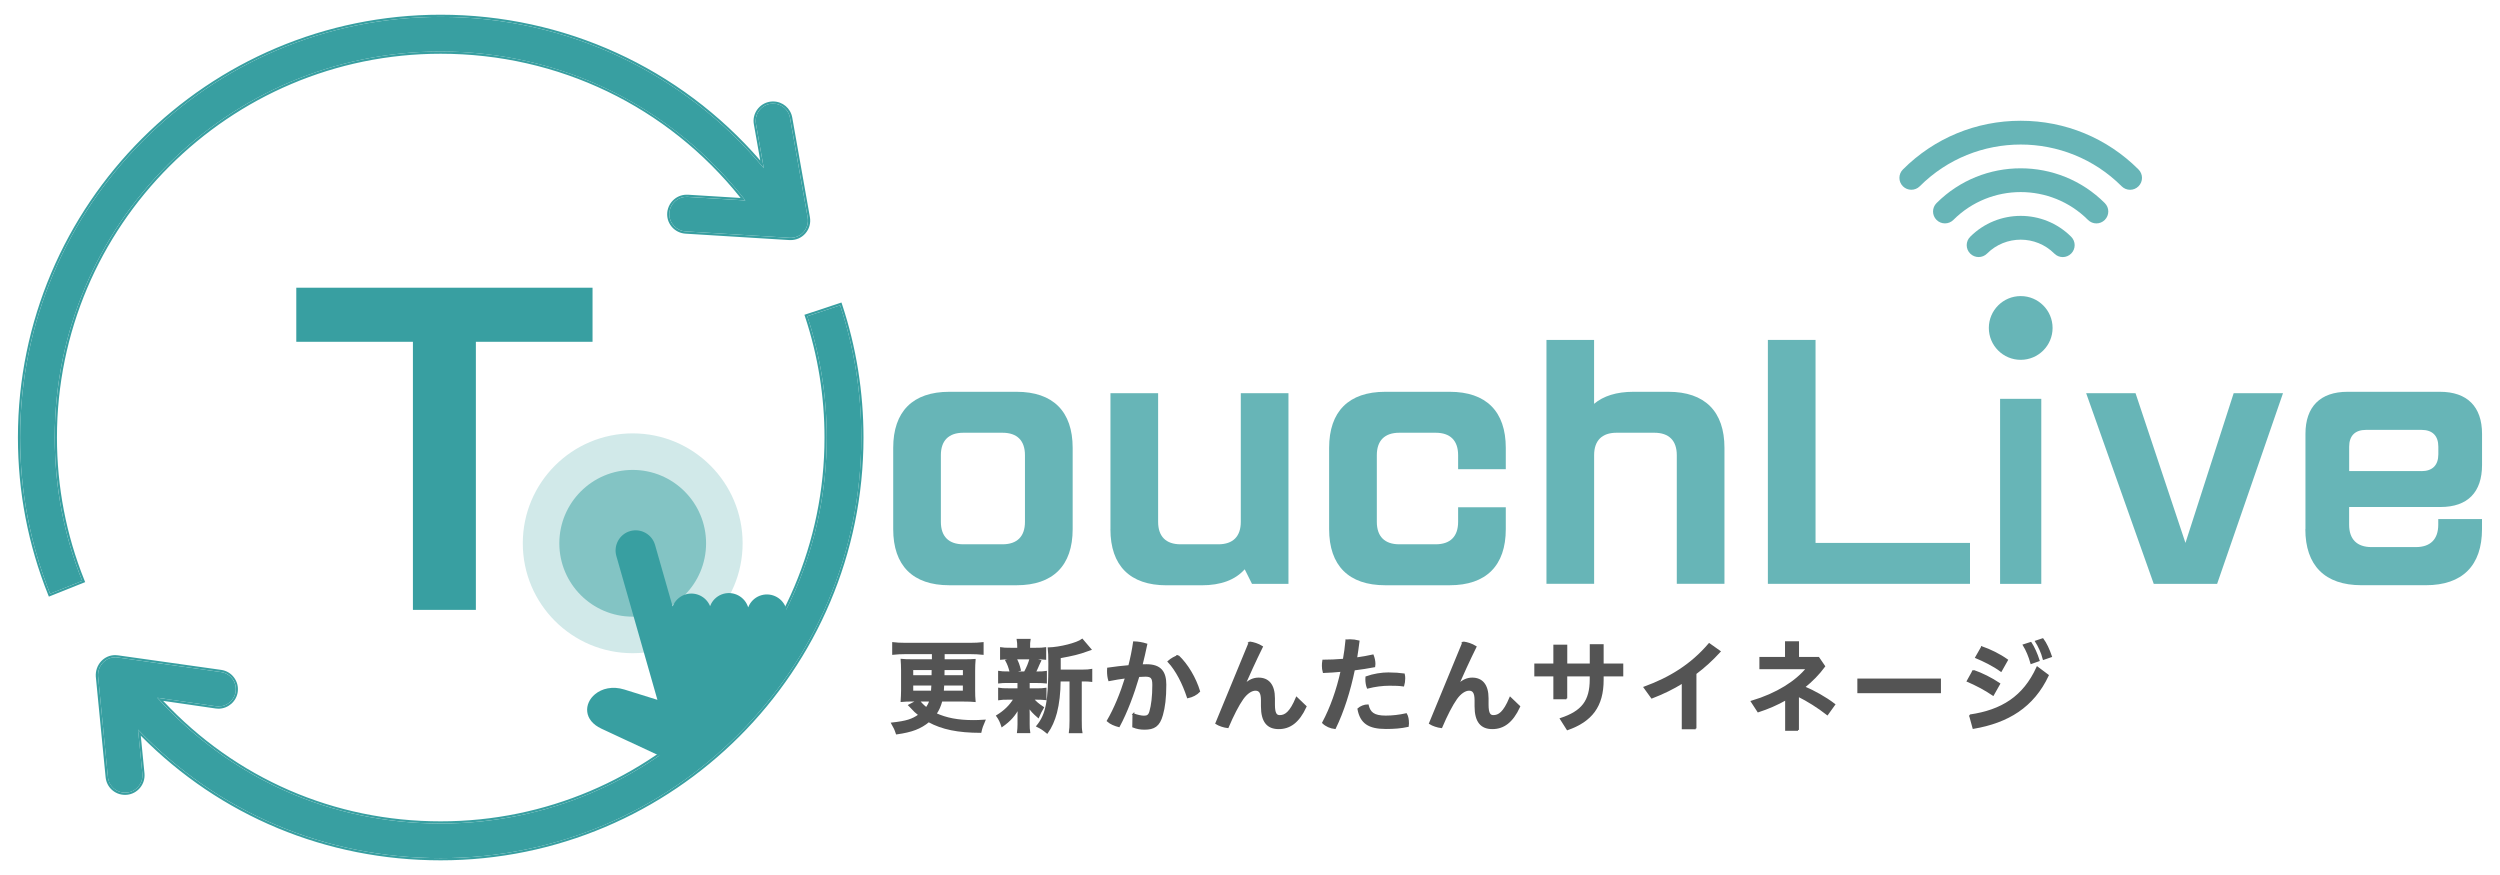 <?xml version="1.0" encoding="UTF-8"?>
<svg id="_レイヤー_1" data-name="レイヤー 1" xmlns="http://www.w3.org/2000/svg" viewBox="0 0 600 210">
  <defs>
    <style>
      .cls-1 {
        fill: #545454;
      }

      .cls-1, .cls-2, .cls-3, .cls-4, .cls-5 {
        stroke-width: 0px;
      }

      .cls-2 {
        fill: #389fa1;
      }

      .cls-3 {
        fill: #83c4c4;
      }

      .cls-6 {
        fill: none;
        stroke: #545454;
        stroke-width: .43px;
      }

      .cls-4 {
        fill: #67b5b7;
      }

      .cls-5 {
        fill: #d1e9e9;
      }
    </style>
  </defs>
  <circle class="cls-5" cx="151.85" cy="130.39" r="26.38"/>
  <circle class="cls-3" cx="151.85" cy="130.39" r="17.61"/>
  <path class="cls-2" d="M165.57,184.78l-21.21-9.89c-2.19-1.02-3.24-2.52-3.42-4.04-.1-.79.04-1.58.37-2.31.32-.72.83-1.38,1.5-1.93,1.62-1.35,4.17-2.02,7.05-1.12l7.92,2.47-9.86-34.53c-.36-1.28-.17-2.59.43-3.67.6-1.08,1.61-1.94,2.89-2.3,2.56-.73,5.24.77,5.97,3.32l4.22,14.77c.08-.21.18-.42.29-.61.6-1.08,1.61-1.94,2.89-2.3,2.37-.68,4.89.56,5.81,2.84.09-.22.19-.44.3-.66.6-1.08,1.61-1.93,2.89-2.3,2.52-.72,5.18.73,5.95,3.24.08-.21.18-.42.29-.61.6-1.08,1.61-1.94,2.89-2.3,2.56-.73,5.24.76,5.97,3.32l.3,1.06.91,3.18"/>
  <g>
    <path class="cls-4" d="M214.37,127v-19.51c0-8.75,4.71-13.46,13.46-13.46h16.15c8.75,0,13.46,4.71,13.46,13.46v19.51c0,8.75-4.71,13.46-13.46,13.46h-16.15c-8.75,0-13.46-4.71-13.46-13.46ZM240.61,130.63c3.5,0,5.38-1.88,5.38-5.38v-16.01c0-3.5-1.88-5.38-5.38-5.38h-9.42c-3.5,0-5.38,1.88-5.38,5.38v16.01c0,3.5,1.88,5.38,5.38,5.38h9.42Z"/>
    <path class="cls-4" d="M266.51,127v-32.63h11.44v30.88c0,3.5,1.88,5.38,5.38,5.38h9.08c3.5,0,5.38-1.88,5.38-5.38v-30.88h11.44v45.76h-8.75l-1.75-3.5c-2.29,2.56-5.72,3.84-10.36,3.84h-8.41c-8.75,0-13.46-4.71-13.46-13.46Z"/>
    <path class="cls-4" d="M318.99,127v-19.51c0-8.75,4.71-13.46,13.46-13.46h15.48c8.75,0,13.46,4.71,13.46,13.46v5.11h-11.44v-3.36c0-3.5-1.88-5.38-5.38-5.38h-8.75c-3.5,0-5.38,1.88-5.38,5.38v16.01c0,3.5,1.88,5.38,5.38,5.38h8.75c3.5,0,5.38-1.88,5.38-5.38v-3.5h11.44v5.25c0,8.75-4.71,13.46-13.46,13.46h-15.48c-8.75,0-13.46-4.71-13.46-13.46Z"/>
    <path class="cls-4" d="M371.14,81.58h11.44v15.34c2.22-1.88,5.38-2.89,9.42-2.89h8.41c8.75,0,13.46,4.71,13.46,13.46v32.63h-11.44v-30.88c0-3.5-1.88-5.38-5.38-5.38h-9.08c-3.5,0-5.38,1.88-5.38,5.38v30.88h-11.44v-58.54Z"/>
    <path class="cls-4" d="M424.29,81.58h11.44v48.72h37.07v9.82h-48.51v-58.54Z"/>
  </g>
  <path class="cls-4" d="M480.02,95.72h9.89v44.41h-9.89v-44.41Z"/>
  <g>
    <path class="cls-4" d="M500.69,94.37h11.84l11.98,35.93,11.57-35.93h11.84l-15.81,45.76h-15.21l-16.22-45.76Z"/>
    <path class="cls-4" d="M553.31,127v-22.88c0-6.53,3.57-10.09,10.09-10.09h22.2c6.53,0,10.09,3.57,10.09,10.09v7.47c0,6.53-3.43,10.09-9.96,10.09h-21.94v4.24c0,3.5,1.88,5.38,5.38,5.38h10.63c3.5,0,5.38-1.88,5.38-5.38v-1.35h10.5v2.42c0,8.75-4.71,13.46-13.46,13.46h-15.48c-8.75,0-13.46-4.71-13.46-13.46ZM581.16,113.07c2.62,0,4.04-1.41,4.04-4.04v-1.82c0-2.62-1.41-4.04-4.04-4.04h-13.32c-2.62,0-4.04,1.41-4.04,4.04v5.85h17.36Z"/>
  </g>
  <path class="cls-2" d="M99.11,82.03h-28v-12.98h71.1v12.98h-28v64.34h-15.11v-64.34Z"/>
  <g>
    <g>
      <path class="cls-2" d="M30.43,190.21c-2.29.23-4.32-1.44-4.53-3.72l-2.36-24.17c-.17-2.67,2.01-4.89,4.71-4.52l24.77,3.49c2.27.31,3.85,2.43,3.53,4.68-.32,2.27-2.42,3.85-4.69,3.53l-14.11-2.04c17.53,19.29,41.6,30.19,68.02,30.19,51.09,0,92.65-41.56,92.65-92.64,0-9.95-1.57-19.75-4.67-29.12l7.88-2.61c3.38,10.21,5.09,20.88,5.09,31.73,0,55.66-45.29,100.94-100.94,100.94-27.85,0-53.71-11.1-72.65-30.84l1.04,10.58c.22,2.25-1.44,4.31-3.72,4.53Z"/>
      <path class="cls-2" d="M201.62,73.28c3.38,10.21,5.09,20.88,5.09,31.73,0,55.66-45.29,100.94-100.94,100.94-27.85,0-53.71-11.1-72.65-30.84l1.04,10.58c.22,2.25-1.44,4.31-3.72,4.53-.14.01-.28.02-.41.02-2.11,0-3.91-1.6-4.12-3.75l-2.36-24.17c-.16-2.47,1.7-4.56,4.12-4.56.19,0,.39.01.59.04l24.77,3.49c2.27.31,3.85,2.43,3.53,4.68-.29,2.08-2.07,3.57-4.11,3.57-.19,0-.38-.01-.58-.04l-14.11-2.04c17.53,19.29,41.6,30.19,68.02,30.19,51.09,0,92.65-41.56,92.65-92.64,0-9.95-1.57-19.75-4.67-29.12l7.88-2.61M201.96,72.6l-.51.17-7.88,2.61-.51.17.17.51c3.08,9.32,4.65,19.06,4.65,28.95,0,50.79-41.32,92.11-92.12,92.11-25.53,0-49.13-10.25-66.61-28.91l12.62,1.83c.22.03.44.05.65.05,2.32,0,4.32-1.73,4.64-4.03.17-1.24-.15-2.48-.91-3.48-.75-1-1.85-1.64-3.08-1.81l-24.76-3.49c-.22-.03-.45-.05-.67-.05-1.28,0-2.47.52-3.35,1.46-.91.97-1.38,2.31-1.3,3.67l2.36,24.18c.23,2.41,2.23,4.23,4.65,4.23.15,0,.31,0,.47-.02,1.23-.12,2.35-.71,3.15-1.68.8-.97,1.17-2.19,1.06-3.43l-.89-9.07c19.08,19.3,44.58,29.91,71.97,29.91,55.96,0,101.48-45.52,101.48-101.47,0-10.9-1.72-21.63-5.12-31.9l-.17-.51h0Z"/>
    </g>
    <g>
      <path class="cls-2" d="M12.02,142.49c-4.77-11.92-7.19-24.54-7.19-37.49C4.84,49.35,50.11,4.06,105.77,4.06c30.27,0,58.47,13.38,77.54,36.3l-1.87-10.62c-.41-2.25,1.11-4.41,3.36-4.81,2.25-.4,4.41,1.1,4.8,3.37l4.24,23.91c.22,1.25-.15,2.53-.99,3.48-.84.95-2.08,1.45-3.35,1.38l-24.97-1.54c-2.19-.14-3.9-1.96-3.89-4.13.02-2.51,2.11-4.29,4.4-4.14l13.85.85c-17.51-22.53-44.29-35.75-73.13-35.75C54.69,12.36,13.13,53.91,13.13,105c0,11.89,2.22,23.47,6.6,34.41l-7.71,3.08Z"/>
      <path class="cls-2" d="M105.77,4.06c30.27,0,58.47,13.38,77.54,36.3l-1.87-10.62c-.41-2.25,1.11-4.41,3.36-4.81.24-.04.49-.06.73-.06,1.97,0,3.73,1.41,4.07,3.43l4.24,23.91c.22,1.25-.15,2.53-.99,3.48-.79.88-1.91,1.38-3.09,1.38-.09,0-.17,0-.26,0l-24.97-1.54c-2.19-.14-3.9-1.96-3.89-4.13.02-2.41,1.96-4.15,4.14-4.15.09,0,.18,0,.26,0l13.85.85c-17.51-22.53-44.29-35.75-73.13-35.75C54.69,12.36,13.13,53.91,13.13,105c0,11.89,2.22,23.47,6.6,34.41l-7.71,3.08c-4.77-11.92-7.19-24.54-7.19-37.49C4.84,49.35,50.11,4.06,105.77,4.06M105.77,3.53C49.82,3.53,4.3,49.05,4.3,105c0,13.02,2.43,25.7,7.23,37.69l.2.5.5-.2,7.71-3.08.5-.2-.2-.5c-4.36-10.87-6.57-22.38-6.57-34.21C13.66,54.22,54.98,12.9,105.77,12.9c28.26,0,54.42,12.6,71.98,34.61l-12.66-.78c-.1,0-.2,0-.3,0-2.56,0-4.65,2.1-4.67,4.68-.02,2.46,1.91,4.51,4.39,4.67l24.97,1.54c.1,0,.19,0,.29,0,1.34,0,2.61-.57,3.49-1.56.96-1.08,1.37-2.51,1.12-3.93l-4.24-23.91c-.39-2.24-2.32-3.87-4.6-3.87-.27,0-.55.02-.82.07-1.23.22-2.31.91-3.03,1.94-.71,1.03-.99,2.27-.76,3.49l1.53,8.67C163.19,16.25,135.36,3.53,105.77,3.53h0Z"/>
    </g>
  </g>
  <circle class="cls-4" cx="484.97" cy="78.71" r="7.65"/>
  <path class="cls-4" d="M511.22,45.55c-.73,0-1.46-.28-2.02-.84-13.36-13.36-35.1-13.36-48.46,0-1.12,1.11-2.92,1.11-4.04,0-1.12-1.12-1.12-2.92,0-4.04,7.54-7.54,17.58-11.69,28.27-11.69s20.73,4.15,28.27,11.69c1.12,1.12,1.12,2.92,0,4.04-.56.56-1.29.84-2.02.84Z"/>
  <path class="cls-4" d="M503.14,53.62c-.73,0-1.46-.28-2.02-.84-8.91-8.91-23.4-8.91-32.31,0-1.12,1.11-2.92,1.11-4.04,0-1.12-1.12-1.12-2.92,0-4.04,11.13-11.13,29.25-11.13,40.38,0,1.12,1.12,1.12,2.92,0,4.04-.56.56-1.29.84-2.02.84Z"/>
  <path class="cls-4" d="M495.06,61.7c-.73,0-1.46-.28-2.02-.84-4.45-4.45-11.7-4.45-16.15,0-1.12,1.11-2.92,1.11-4.04,0-1.12-1.12-1.12-2.92,0-4.04,6.68-6.68,17.55-6.68,24.23,0,1.12,1.12,1.12,2.92,0,4.04-.56.56-1.29.84-2.02.84Z"/>
  <g>
    <g>
      <path class="cls-1" d="M219.06,168.15c-1.17,0-1.88.02-2.69.1.05-.85.1-1.73.1-2.56v-4.76c0-1.07-.05-1.83-.1-2.59.76.07,1.2.1,2.71.1h4.79v-1.66h-6.62c-1.05,0-1.95.05-2.91.15v-2.59c.83.1,1.76.15,2.91.15h15.67c1.07,0,2.05-.05,2.93-.15v2.59c-.88-.1-1.95-.15-2.93-.15h-6.42v1.66h4.71c1.51,0,2-.02,2.71-.07-.07.83-.1,1.61-.1,2.59v4.79c0,.98.02,1.68.1,2.51-.76-.07-1.44-.1-2.66-.1h-5.3c-.39,1.37-.73,2.15-1.42,3.17,2.59,1.17,5.37,1.71,9.08,1.71.76,0,1.37-.02,2.64-.1-.49,1.1-.71,1.73-.93,2.73-5.42-.02-9.18-.78-12.45-2.56-2,1.64-4.05,2.42-7.67,2.93-.37-1.1-.49-1.34-1.1-2.42,3.47-.39,4.86-.83,6.54-2.03-.9-.71-1.1-.9-2.1-1.98q-.07-.07-.34-.34l2.12-1.12h-1.29ZM218.96,160.6v1.66h4.83l.02-1.66h-4.86ZM218.96,164.31v1.66h4.69c.05-.54.05-.78.1-1.66h-4.79ZM220.52,168.15c.44.61,1.05,1.22,1.81,1.83.46-.66.71-1.1.93-1.83h-2.73ZM226.4,164.31c-.05.9-.07,1.15-.1,1.66h5v-1.66h-4.91ZM226.45,162.26h4.86v-1.66h-4.83l-.02,1.66Z"/>
      <path class="cls-1" d="M241.93,163.7c-1,0-1.54.02-2.17.1v-2.56c.59.1,1.1.12,2.2.12h.59c-.34-1.34-.59-1.98-1.05-2.83l2.1-.51h-1.12c-1.07,0-1.61.02-2.25.1v-2.56c.59.1,1.15.12,2.29.12h1.83v-.37c0-.81-.02-1.17-.12-1.76h2.88c-.1.56-.1.9-.1,1.76v.37h1.61c1.12,0,1.61-.02,2.25-.12v2.56c-.66-.07-1.25-.1-2.25-.1h-1l2.05.59q-.15.32-.39.81-.12.27-.39.9c-.17.39-.24.56-.54,1.05h.49c1.07,0,1.59-.02,2.2-.12v2.56c-.68-.07-1.17-.1-2.2-.1h-1.93v1.71h1.83c1.03,0,1.59-.02,2.2-.12v2.51c-.63-.07-1.2-.1-2.2-.1h-.88c.71.83,1.32,1.34,2.47,2.1-.51.88-.78,1.39-1.15,2.27-1.22-1.07-1.59-1.46-2.34-2.56q.02.29.05.9c0,.1.02.83.02.95v2.39c0,.83.02,1.39.12,1.98h-2.73c.07-.56.12-1.12.12-1.9v-2.37c0-.46.02-1.1.05-1.64-.98,1.86-2.08,3.08-3.96,4.42-.32-.98-.63-1.66-1.2-2.44,1.83-1.12,3.17-2.44,4.17-4.1h-1.54c-1.03,0-1.54.02-2.17.12v-2.54c.61.1,1.1.12,2.22.12h2.42v-1.71h-2.49ZM243.77,158.02c.54,1.03.71,1.51,1.03,2.78l-2.15.56h3.3c.66-1.22.98-2,1.37-3.34h-3.54ZM259.73,160.92c1.05,0,1.66-.05,2.2-.15v2.66c-.61-.07-.98-.1-1.93-.1h-.59v9.62c0,1.42.02,2.07.15,2.81h-2.81c.1-.73.15-1.44.15-2.81v-9.62h-2.56c-.02,3.03-.32,5.52-.88,7.71-.49,1.86-1.24,3.52-2.15,4.79-.95-.78-1.34-1.05-2.37-1.56,2.27-2.78,2.88-5.91,2.88-14.94,0-2.03-.05-2.81-.15-3.74,2.71-.07,6.84-1.12,8.06-2.05l1.98,2.32c-.27.1-.37.12-.81.27-1.9.71-3.42,1.07-6.54,1.64v2.76l-.02.39h5.4Z"/>
      <path class="cls-1" d="M272.01,171.42c.88.32,1.86.56,2.54.56.83,0,1.25-.27,1.51-1.17.44-1.51.71-3.64.71-6.42,0-1.71-.39-2.2-1.88-2.2-.46,0-1,.02-1.64.07-1.29,4.39-2.88,8.62-4.71,12.04-.9-.22-2.03-.68-2.69-1.29,1.68-2.88,3.2-6.54,4.39-10.42-1.32.17-2.71.39-4.05.66-.2-.63-.29-1.39-.29-2.17,0-.2,0-.41.02-.64,1.68-.24,3.44-.46,5.08-.59.49-1.9.88-3.83,1.15-5.71.98.02,2.08.22,2.98.51-.34,1.66-.73,3.32-1.15,5,.44-.02.83-.02,1.2-.02,3.39,0,4.52,1.73,4.52,4.69,0,3.2-.29,5.42-.81,7.25-.73,2.66-1.98,3.34-4.2,3.34-.98,0-1.83-.15-2.73-.51l.05-2.98ZM282.76,157.45c2.17,2.05,4.1,5.32,5.05,8.47-.63.68-1.66,1.22-2.73,1.44-1.1-3.34-2.71-6.52-4.64-8.59.68-.61,1.56-1.1,2.32-1.32Z"/>
      <path class="cls-1" d="M299.9,154.18c.95.12,2.03.46,2.98,1.05-1.68,3.39-3.22,6.84-4.17,8.98l.1.05c.98-.9,2-1.42,3.25-1.42,2.29,0,3.71,1.51,3.71,4.76v1.51c0,2.2.51,2.73,1.37,2.73,1.32,0,2.56-.78,4.05-4.35l2.17,2.08c-1.73,3.78-3.88,5.2-6.47,5.2s-4.05-1.51-4.05-5.27v-1.44c0-1.81-.49-2.51-1.54-2.51-.93,0-2.07.71-3.08,2.12-1.07,1.51-2.34,3.98-3.56,6.86-.93-.1-2.08-.49-2.76-.93l8.01-19.43Z"/>
      <path class="cls-1" d="M323.17,153.69c.27-.02.54-.05.83-.05.68,0,1.42.1,2.07.27-.17,1.37-.37,2.73-.59,4.1,1.44-.2,2.81-.44,4-.71.24.61.41,1.37.41,2.07,0,.2-.02.39-.05.56-1.49.29-3.17.54-4.88.76-1.07,5.18-2.61,10.03-4.57,14.06-1.07-.12-2.1-.56-2.86-1.29,1.88-3.52,3.42-7.79,4.44-12.45-1.51.15-2.98.24-4.3.29-.15-.51-.2-1-.2-1.51,0-.39.02-.81.1-1.25,1.42,0,3.15-.07,4.93-.22.27-1.51.49-3.08.63-4.64ZM337.94,173.57c0,.22-.02.46-.05.68-1.68.37-3.27.49-5.27.49-4.17,0-6.01-1.32-6.62-4.59.54-.49,1.46-.88,2.27-.88.44,1.78,1.37,2.69,4.3,2.69,1.61,0,3.3-.2,4.91-.56.32.54.46,1.37.46,2.17ZM333.3,161.6c1.39,0,2.61.1,3.64.24.07.29.1.64.1.98,0,.61-.1,1.24-.24,1.71-1.02-.15-2.07-.17-3.34-.17-1.68,0-3.47.24-5.22.68-.22-.56-.34-1.32-.34-2.03,0-.17,0-.32.02-.49,1.68-.61,3.66-.93,5.4-.93Z"/>
      <path class="cls-1" d="M351.17,154.18c.95.12,2.03.46,2.98,1.05-1.68,3.39-3.22,6.84-4.17,8.98l.1.05c.98-.9,2-1.42,3.25-1.42,2.29,0,3.71,1.51,3.71,4.76v1.51c0,2.2.51,2.73,1.37,2.73,1.32,0,2.56-.78,4.05-4.35l2.17,2.08c-1.73,3.78-3.88,5.2-6.47,5.2s-4.05-1.51-4.05-5.27v-1.44c0-1.81-.49-2.51-1.54-2.51-.93,0-2.08.71-3.08,2.12-1.07,1.51-2.34,3.98-3.56,6.86-.93-.1-2.08-.49-2.76-.93l8.01-19.43Z"/>
      <path class="cls-1" d="M375.93,167.61h-2.91v-5.49h-4.57v-2.66h4.57v-4.52h2.91v4.52h5.83v-4.64h2.9v4.64h4.71v2.66h-4.71v1.05c0,6.32-2.73,9.84-8.47,11.86l-1.59-2.51c5.13-1.71,7.15-4.22,7.15-9.5v-.9h-5.83v5.49Z"/>
      <path class="cls-1" d="M406.94,174.81h-3.1v-11.03c-2.34,1.46-4.83,2.66-7.4,3.64l-1.76-2.44c6.2-2.27,11.3-5.44,15.53-10.4l2.51,1.78c-1.81,1.98-3.73,3.73-5.79,5.27v13.18Z"/>
      <path class="cls-1" d="M431.53,175.18h-2.88v-7.37c-2.1,1.2-4.35,2.17-6.69,2.93l-1.54-2.37c6.08-1.81,10.67-4.78,13.28-7.98h-11.23v-2.51h6.15v-3.76h2.93v3.76h4.88l1.39,2.03c-1.34,1.83-3,3.52-4.86,5,2.34.98,5.08,2.49,7.28,4.17l-1.68,2.34c-2.25-1.76-4.76-3.32-7.03-4.44v8.2Z"/>
      <path class="cls-1" d="M465.61,163.07v3.08h-19.63v-3.08h19.63Z"/>
      <path class="cls-1" d="M473.6,160.99c1.98.66,4.37,1.86,6.23,3.12l-1.49,2.64c-1.88-1.29-4.25-2.52-6.1-3.3l1.37-2.47ZM472.79,171.69c7.64-1.12,12.91-4.37,16.16-11.5l2.54,1.9c-3.54,7.54-9.64,11.21-17.87,12.62l-.83-3.03ZM475.65,155.33c1.95.68,4.2,1.76,6.05,3.08l-1.46,2.59c-1.9-1.37-4.13-2.44-5.98-3.22l1.39-2.44ZM487.39,154.3c.68,1.03,1.42,2.66,1.9,4.2l-1.78.63c-.46-1.64-1.1-3.15-1.81-4.3l1.68-.54ZM490.25,153.4c.73.98,1.44,2.47,2,4.13l-1.78.61c-.39-1.56-1.17-3.17-1.83-4.2l1.61-.54Z"/>
    </g>
    <g>
      <path class="cls-6" d="M219.06,168.15c-1.17,0-1.88.02-2.69.1.05-.85.1-1.73.1-2.56v-4.76c0-1.07-.05-1.83-.1-2.59.76.07,1.2.1,2.71.1h4.79v-1.66h-6.62c-1.05,0-1.95.05-2.91.15v-2.59c.83.1,1.76.15,2.91.15h15.67c1.07,0,2.05-.05,2.93-.15v2.59c-.88-.1-1.95-.15-2.93-.15h-6.42v1.66h4.71c1.51,0,2-.02,2.71-.07-.07.83-.1,1.61-.1,2.59v4.79c0,.98.02,1.68.1,2.51-.76-.07-1.44-.1-2.66-.1h-5.3c-.39,1.37-.73,2.15-1.42,3.17,2.59,1.17,5.37,1.71,9.08,1.71.76,0,1.37-.02,2.64-.1-.49,1.1-.71,1.73-.93,2.73-5.42-.02-9.18-.78-12.45-2.56-2,1.64-4.05,2.42-7.67,2.93-.37-1.1-.49-1.34-1.1-2.42,3.47-.39,4.86-.83,6.54-2.03-.9-.71-1.1-.9-2.1-1.98q-.07-.07-.34-.34l2.12-1.12h-1.29ZM218.96,160.6v1.66h4.83l.02-1.66h-4.86ZM218.96,164.31v1.66h4.69c.05-.54.05-.78.1-1.66h-4.79ZM220.52,168.15c.44.61,1.05,1.22,1.81,1.83.46-.66.71-1.1.93-1.83h-2.73ZM226.4,164.31c-.05.9-.07,1.15-.1,1.66h5v-1.66h-4.91ZM226.45,162.26h4.86v-1.66h-4.83l-.02,1.66Z"/>
      <path class="cls-6" d="M241.93,163.7c-1,0-1.54.02-2.17.1v-2.56c.59.1,1.1.12,2.2.12h.59c-.34-1.34-.59-1.98-1.05-2.83l2.1-.51h-1.12c-1.07,0-1.61.02-2.25.1v-2.56c.59.1,1.15.12,2.29.12h1.83v-.37c0-.81-.02-1.17-.12-1.76h2.88c-.1.56-.1.9-.1,1.76v.37h1.61c1.12,0,1.61-.02,2.25-.12v2.56c-.66-.07-1.25-.1-2.25-.1h-1l2.05.59q-.15.32-.39.81-.12.27-.39.9c-.17.39-.24.56-.54,1.05h.49c1.07,0,1.59-.02,2.2-.12v2.56c-.68-.07-1.17-.1-2.2-.1h-1.93v1.71h1.83c1.03,0,1.59-.02,2.2-.12v2.51c-.63-.07-1.2-.1-2.2-.1h-.88c.71.83,1.32,1.34,2.47,2.1-.51.88-.78,1.39-1.15,2.27-1.22-1.07-1.59-1.46-2.34-2.56q.02.29.05.9c0,.1.02.83.02.95v2.39c0,.83.02,1.39.12,1.98h-2.73c.07-.56.12-1.12.12-1.9v-2.37c0-.46.02-1.1.05-1.64-.98,1.86-2.08,3.08-3.96,4.42-.32-.98-.63-1.66-1.2-2.44,1.83-1.12,3.17-2.44,4.17-4.1h-1.54c-1.03,0-1.54.02-2.17.12v-2.54c.61.1,1.1.12,2.22.12h2.42v-1.71h-2.49ZM243.77,158.02c.54,1.03.71,1.51,1.03,2.78l-2.15.56h3.3c.66-1.22.98-2,1.37-3.34h-3.54ZM259.73,160.92c1.05,0,1.66-.05,2.2-.15v2.66c-.61-.07-.98-.1-1.93-.1h-.59v9.62c0,1.42.02,2.07.15,2.81h-2.81c.1-.73.15-1.44.15-2.81v-9.62h-2.56c-.02,3.03-.32,5.52-.88,7.71-.49,1.86-1.24,3.52-2.15,4.79-.95-.78-1.34-1.05-2.37-1.56,2.27-2.78,2.88-5.91,2.88-14.94,0-2.03-.05-2.81-.15-3.74,2.71-.07,6.84-1.12,8.06-2.05l1.98,2.32c-.27.1-.37.12-.81.27-1.9.71-3.42,1.07-6.54,1.64v2.76l-.02.39h5.4Z"/>
      <path class="cls-6" d="M272.01,171.42c.88.32,1.86.56,2.54.56.83,0,1.25-.27,1.51-1.17.44-1.51.71-3.64.71-6.42,0-1.71-.39-2.2-1.88-2.2-.46,0-1,.02-1.64.07-1.29,4.39-2.88,8.62-4.71,12.04-.9-.22-2.03-.68-2.69-1.29,1.68-2.88,3.2-6.54,4.39-10.42-1.32.17-2.71.39-4.05.66-.2-.63-.29-1.39-.29-2.17,0-.2,0-.41.02-.64,1.68-.24,3.44-.46,5.08-.59.49-1.9.88-3.83,1.15-5.71.98.02,2.08.22,2.98.51-.34,1.66-.73,3.32-1.15,5,.44-.02.83-.02,1.2-.02,3.39,0,4.52,1.73,4.52,4.69,0,3.2-.29,5.42-.81,7.25-.73,2.66-1.98,3.34-4.2,3.34-.98,0-1.83-.15-2.73-.51l.05-2.98ZM282.76,157.45c2.17,2.05,4.1,5.32,5.05,8.47-.63.68-1.66,1.22-2.73,1.44-1.1-3.34-2.71-6.52-4.64-8.59.68-.61,1.56-1.1,2.32-1.32Z"/>
      <path class="cls-6" d="M299.9,154.18c.95.12,2.03.46,2.98,1.05-1.68,3.39-3.22,6.84-4.17,8.98l.1.05c.98-.9,2-1.42,3.25-1.42,2.29,0,3.71,1.51,3.71,4.76v1.51c0,2.2.51,2.73,1.37,2.73,1.32,0,2.56-.78,4.05-4.35l2.17,2.08c-1.73,3.78-3.88,5.2-6.47,5.2s-4.05-1.51-4.05-5.27v-1.44c0-1.81-.49-2.51-1.54-2.51-.93,0-2.07.71-3.08,2.12-1.07,1.51-2.34,3.98-3.56,6.86-.93-.1-2.08-.49-2.76-.93l8.01-19.43Z"/>
      <path class="cls-6" d="M323.17,153.69c.27-.02.54-.05.83-.05.68,0,1.42.1,2.07.27-.17,1.37-.37,2.73-.59,4.1,1.44-.2,2.81-.44,4-.71.24.61.41,1.37.41,2.07,0,.2-.02.39-.05.56-1.49.29-3.17.54-4.88.76-1.07,5.18-2.61,10.03-4.57,14.06-1.07-.12-2.1-.56-2.86-1.29,1.88-3.52,3.42-7.79,4.44-12.45-1.51.15-2.98.24-4.3.29-.15-.51-.2-1-.2-1.51,0-.39.02-.81.1-1.25,1.42,0,3.15-.07,4.93-.22.27-1.51.49-3.08.63-4.64ZM337.94,173.57c0,.22-.02.46-.05.68-1.68.37-3.27.49-5.27.49-4.17,0-6.01-1.32-6.62-4.59.54-.49,1.46-.88,2.27-.88.44,1.78,1.37,2.69,4.3,2.69,1.61,0,3.3-.2,4.91-.56.32.54.46,1.37.46,2.17ZM333.3,161.6c1.39,0,2.61.1,3.64.24.07.29.1.64.1.98,0,.61-.1,1.24-.24,1.71-1.02-.15-2.07-.17-3.34-.17-1.68,0-3.47.24-5.22.68-.22-.56-.34-1.32-.34-2.03,0-.17,0-.32.02-.49,1.68-.61,3.66-.93,5.4-.93Z"/>
      <path class="cls-6" d="M351.17,154.18c.95.12,2.03.46,2.98,1.05-1.68,3.39-3.22,6.84-4.17,8.98l.1.05c.98-.9,2-1.42,3.25-1.42,2.29,0,3.71,1.51,3.71,4.76v1.51c0,2.2.51,2.73,1.37,2.73,1.32,0,2.56-.78,4.05-4.35l2.17,2.08c-1.73,3.78-3.88,5.2-6.47,5.2s-4.05-1.51-4.05-5.27v-1.44c0-1.81-.49-2.51-1.54-2.51-.93,0-2.08.71-3.08,2.12-1.07,1.51-2.34,3.98-3.56,6.86-.93-.1-2.08-.49-2.76-.93l8.01-19.43Z"/>
      <path class="cls-6" d="M375.93,167.61h-2.91v-5.49h-4.57v-2.66h4.57v-4.52h2.91v4.52h5.83v-4.64h2.9v4.64h4.71v2.66h-4.71v1.05c0,6.32-2.73,9.84-8.47,11.86l-1.59-2.51c5.13-1.71,7.15-4.22,7.15-9.5v-.9h-5.83v5.49Z"/>
      <path class="cls-6" d="M406.94,174.81h-3.1v-11.03c-2.34,1.46-4.83,2.66-7.4,3.64l-1.76-2.44c6.2-2.27,11.3-5.44,15.53-10.4l2.51,1.78c-1.81,1.98-3.73,3.73-5.79,5.27v13.18Z"/>
      <path class="cls-6" d="M431.53,175.18h-2.88v-7.37c-2.1,1.2-4.35,2.17-6.69,2.93l-1.54-2.37c6.08-1.81,10.67-4.78,13.28-7.98h-11.23v-2.51h6.15v-3.76h2.93v3.76h4.88l1.39,2.03c-1.34,1.83-3,3.52-4.86,5,2.34.98,5.08,2.49,7.28,4.17l-1.68,2.34c-2.25-1.76-4.76-3.32-7.03-4.44v8.2Z"/>
      <path class="cls-6" d="M465.61,163.07v3.08h-19.63v-3.08h19.63Z"/>
      <path class="cls-6" d="M473.6,160.99c1.98.66,4.37,1.86,6.23,3.12l-1.49,2.64c-1.88-1.29-4.25-2.52-6.1-3.3l1.37-2.47ZM472.79,171.69c7.64-1.12,12.91-4.37,16.16-11.5l2.54,1.9c-3.54,7.54-9.64,11.21-17.87,12.62l-.83-3.03ZM475.65,155.33c1.95.68,4.2,1.76,6.05,3.08l-1.46,2.59c-1.9-1.37-4.13-2.44-5.98-3.22l1.39-2.44ZM487.39,154.3c.68,1.03,1.42,2.66,1.9,4.2l-1.78.63c-.46-1.64-1.1-3.15-1.81-4.3l1.68-.54ZM490.25,153.4c.73.98,1.44,2.47,2,4.13l-1.78.61c-.39-1.56-1.17-3.17-1.83-4.2l1.61-.54Z"/>
    </g>
  </g>
</svg>